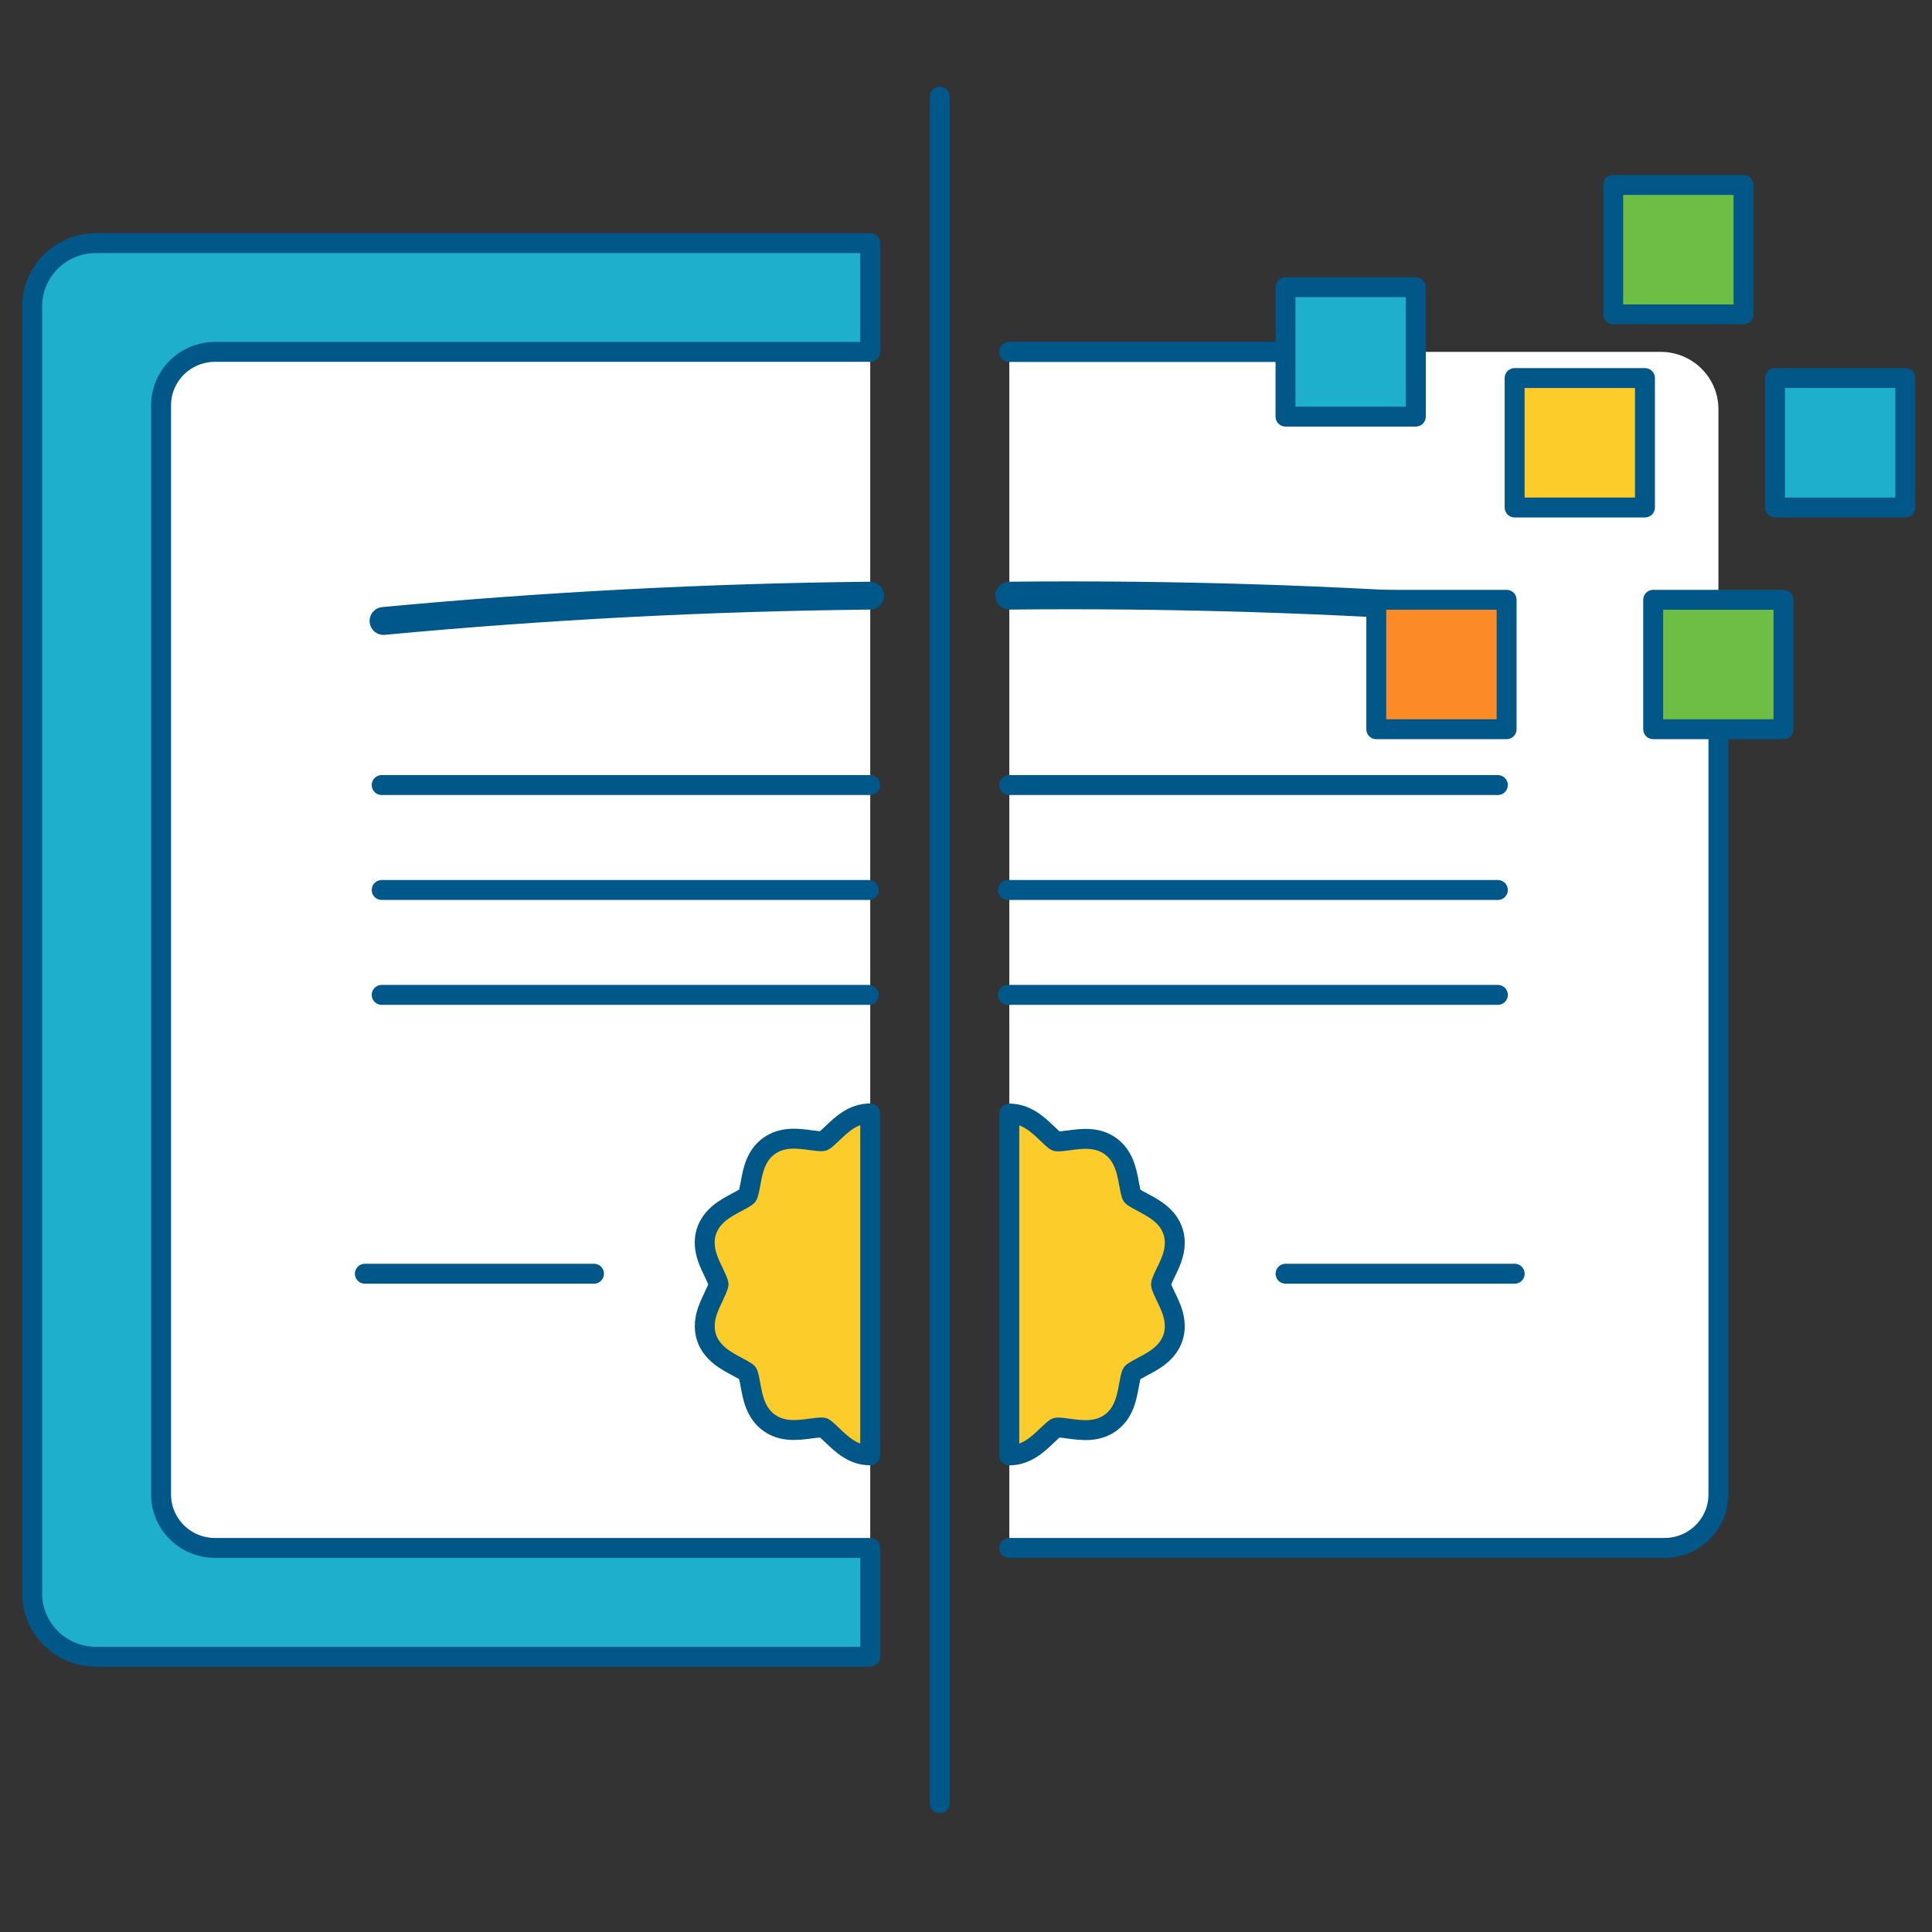 <?xml version="1.0" encoding="UTF-8"?>
<svg width="120px" height="120px" viewBox="0 0 120 120" version="1.1" xmlns="http://www.w3.org/2000/svg" xmlns:xlink="http://www.w3.org/1999/xlink">
    <rect x="0" y="0" width="120" height="120" fill="#333333" stroke="none"/>
    <title>Artboard</title>
    <g id="Artboard" stroke="none" stroke-width="1" fill="none" fill-rule="evenodd">
        <g id="Icons/PrinttoDigital" transform="translate(2, 6)">
            <path d="M52.055,90.144 L11.352,90.144 C9.504,90.144 8.005,88.658 8.005,86.82 L8.005,19.177 C8.005,17.342 9.504,15.856 11.352,15.856 L52.052,15.856 L52.052,90.147 L52.055,90.144 Z" id="Path" fill="#FFFFFF" fill-rule="nonzero"></path>
            <path d="M77.24,15.856 L60.69,15.856 C60.69,15.856 60.69,90.147 60.69,90.147 L101.386,90.147 C103.234,90.147 104.734,88.658 104.734,86.823 L104.734,39.294 C104.734,39.294 104.734,19.415 104.734,19.415 C104.734,17.45 103.129,15.856 101.15,15.856 L77.24,15.856 Z" id="Path" fill="#FFFFFF" fill-rule="nonzero"></path>
            <g id="Group" stroke-linecap="round" stroke-linejoin="round">
                <path d="M90.92,31.94 C80.856,31.207 70.77,30.893 60.687,30.997" id="Path" stroke="#005789" stroke-width="1.731"></path>
                <path d="M60.69,90.144 L101.386,90.144 C103.234,90.144 104.734,88.658 104.734,86.82 L104.734,39.294" id="Path" stroke="#005788" stroke-width="1.237"></path>
                <line x1="78.967" y1="15.856" x2="60.69" y2="15.856" id="Path" stroke="#005788" stroke-width="1.237" fill="#FFFFFF" fill-rule="nonzero"></line>
                <line x1="77.24" y1="15.856" x2="60.69" y2="15.856" id="Path" stroke="#005789" stroke-width="1.237" fill="#1DAFCC" fill-rule="nonzero"></line>
                <path d="M52.055,90.144 L11.352,90.144 C9.504,90.144 8.005,88.658 8.005,86.82 L8.005,19.177 C8.005,17.342 9.504,15.856 11.352,15.856 L52.052,15.856 C52.052,15.856 52.052,9.1 52.052,9.1 L3.955,9.1 C1.771,9.1 0,10.858 0,13.027 L0,92.976 C0,95.145 1.771,96.904 3.955,96.904 L52.055,96.904 C52.055,96.904 52.055,90.147 52.055,90.147 L52.055,90.144 Z" id="Path" stroke="#005788" stroke-width="1.237" fill="#1DAFCC" fill-rule="nonzero"></path>
                <line x1="34.894" y1="73.114" x2="20.662" y2="73.114" id="Path" stroke="#005789" stroke-width="1.237"></line>
                <line x1="92.08" y1="73.114" x2="77.848" y2="73.114" id="Path" stroke="#005789" stroke-width="1.237"></line>
                <path d="M42.324,74.542 C42.065,75.072 41.774,75.679 41.774,76.368 C41.774,76.603 41.809,76.838 41.879,77.06 C42.202,78.047 43.107,78.527 43.772,78.876 C43.992,78.994 44.351,79.187 44.434,79.279 C44.498,79.384 44.571,79.794 44.616,80.038 C44.757,80.81 44.932,81.762 45.764,82.365 C46.595,82.965 47.557,82.835 48.334,82.731 C48.57,82.699 49.012,82.638 49.139,82.673 C49.245,82.718 49.536,82.994 49.709,83.162 C50.284,83.712 50.994,84.394 52.049,84.394 L52.049,84.394 L52.049,63.157 C52.049,63.157 52.049,63.157 52.049,63.157 C50.997,63.157 50.281,63.836 49.709,64.385 C49.549,64.541 49.248,64.83 49.13,64.874 C49.015,64.906 48.593,64.852 48.34,64.817 C47.56,64.709 46.595,64.582 45.764,65.179 C44.929,65.786 44.757,66.738 44.619,67.503 C44.571,67.751 44.498,68.161 44.427,68.272 C44.351,68.364 43.986,68.554 43.769,68.672 C43.069,69.043 42.202,69.504 41.876,70.488 C41.806,70.71 41.771,70.942 41.771,71.183 C41.771,71.872 42.062,72.475 42.321,73.006 C42.432,73.244 42.624,73.637 42.631,73.771 C42.624,73.907 42.429,74.314 42.321,74.536 L42.324,74.542 Z" id="Path" stroke="#005788" stroke-width="1.237" fill="#FCCD2A" fill-rule="nonzero"></path>
                <path d="M60.69,63.16 L60.69,84.397 C61.745,84.397 62.49,83.686 63.03,83.166 C63.206,82.997 63.494,82.721 63.609,82.677 C63.727,82.645 64.168,82.702 64.405,82.737 C65.182,82.842 66.144,82.972 66.975,82.372 C67.809,81.769 67.982,80.813 68.123,80.045 C68.167,79.8 68.241,79.387 68.314,79.279 C68.391,79.187 68.756,78.997 68.973,78.879 C69.673,78.508 70.54,78.051 70.862,77.063 C70.933,76.844 70.968,76.612 70.968,76.371 C70.968,75.682 70.677,75.079 70.421,74.552 C70.306,74.31 70.114,73.917 70.111,73.78 C70.111,73.644 70.309,73.237 70.418,73.018 C70.68,72.479 70.968,71.878 70.968,71.193 C70.968,70.955 70.933,70.72 70.862,70.497 C70.543,69.513 69.67,69.053 68.973,68.681 C68.772,68.576 68.391,68.373 68.311,68.278 C68.247,68.176 68.171,67.767 68.126,67.522 C67.985,66.751 67.809,65.798 66.978,65.192 C66.147,64.592 65.185,64.722 64.408,64.827 C64.149,64.862 63.73,64.919 63.602,64.884 C63.497,64.84 63.206,64.563 63.033,64.395 C62.493,63.877 61.748,63.166 60.693,63.166 L60.69,63.16 Z" id="Path" stroke="#005788" stroke-width="1.237" fill="#FCCD2A" fill-rule="nonzero"></path>
                <rect id="Rectangle" stroke="#005788" stroke-width="1.237" fill="#FCCD2A" fill-rule="nonzero" transform="translate(96.124, 21.501) rotate(-180) translate(-96.124, -21.501) " x="92.077" y="17.481" width="8.095" height="8.039"></rect>
                <rect id="Rectangle" stroke="#005788" stroke-width="1.237" fill="#1DAFCC" fill-rule="nonzero" transform="translate(112.294, 21.501) rotate(-180) translate(-112.294, -21.501) " x="108.247" y="17.481" width="8.095" height="8.039"></rect>
                <rect id="Rectangle" stroke="#005788" stroke-width="1.237" fill="#6EBD45" fill-rule="nonzero" transform="translate(104.73, 35.274) rotate(-180) translate(-104.73, -35.274) " x="100.683" y="31.255" width="8.095" height="8.039"></rect>
                <rect id="Rectangle" stroke="#005788" stroke-width="1.237" fill="#1DAFCC" fill-rule="nonzero" transform="translate(81.892, 15.856) rotate(-180) translate(-81.892, -15.856) " x="77.844" y="11.836" width="8.095" height="8.039"></rect>
                <rect id="Rectangle" stroke="#005788" stroke-width="1.237" fill="#FC8B27" fill-rule="nonzero" transform="translate(87.531, 35.274) rotate(-180) translate(-87.531, -35.274) " x="83.484" y="31.255" width="8.095" height="8.039"></rect>
                <rect id="Rectangle" stroke="#005788" stroke-width="1.237" fill="#6EBD45" fill-rule="nonzero" transform="translate(102.246, 9.506) rotate(-180) translate(-102.246, -9.506) " x="98.199" y="5.486" width="8.095" height="8.039"></rect>
                <line x1="91.035" y1="42.761" x2="60.69" y2="42.761" id="Path" stroke="#005789" stroke-width="1.237"></line>
                <line x1="91.035" y1="49.279" x2="60.597" y2="49.279" id="Path" stroke="#005789" stroke-width="1.237"></line>
                <line x1="91.035" y1="55.794" x2="60.597" y2="55.794" id="Path" stroke="#005789" stroke-width="1.237"></line>
                <line x1="52.055" y1="42.761" x2="21.707" y2="42.761" id="Path" stroke="#005789" stroke-width="1.237"></line>
                <line x1="51.962" y1="49.279" x2="21.707" y2="49.279" id="Path" stroke="#005789" stroke-width="1.237"></line>
                <line x1="51.962" y1="55.794" x2="21.707" y2="55.794" id="Path" stroke="#005789" stroke-width="1.237"></line>
                <path d="M52.052,30.997 C41.962,31.102 31.879,31.626 21.822,32.569" id="Path" stroke="#005789" stroke-width="1.731"></path>
                <line x1="56.371" y1="106" x2="56.371" y2="0" id="Path" stroke="#005789" stroke-width="1.237"></line>
            </g>
        </g>
    </g>
</svg>